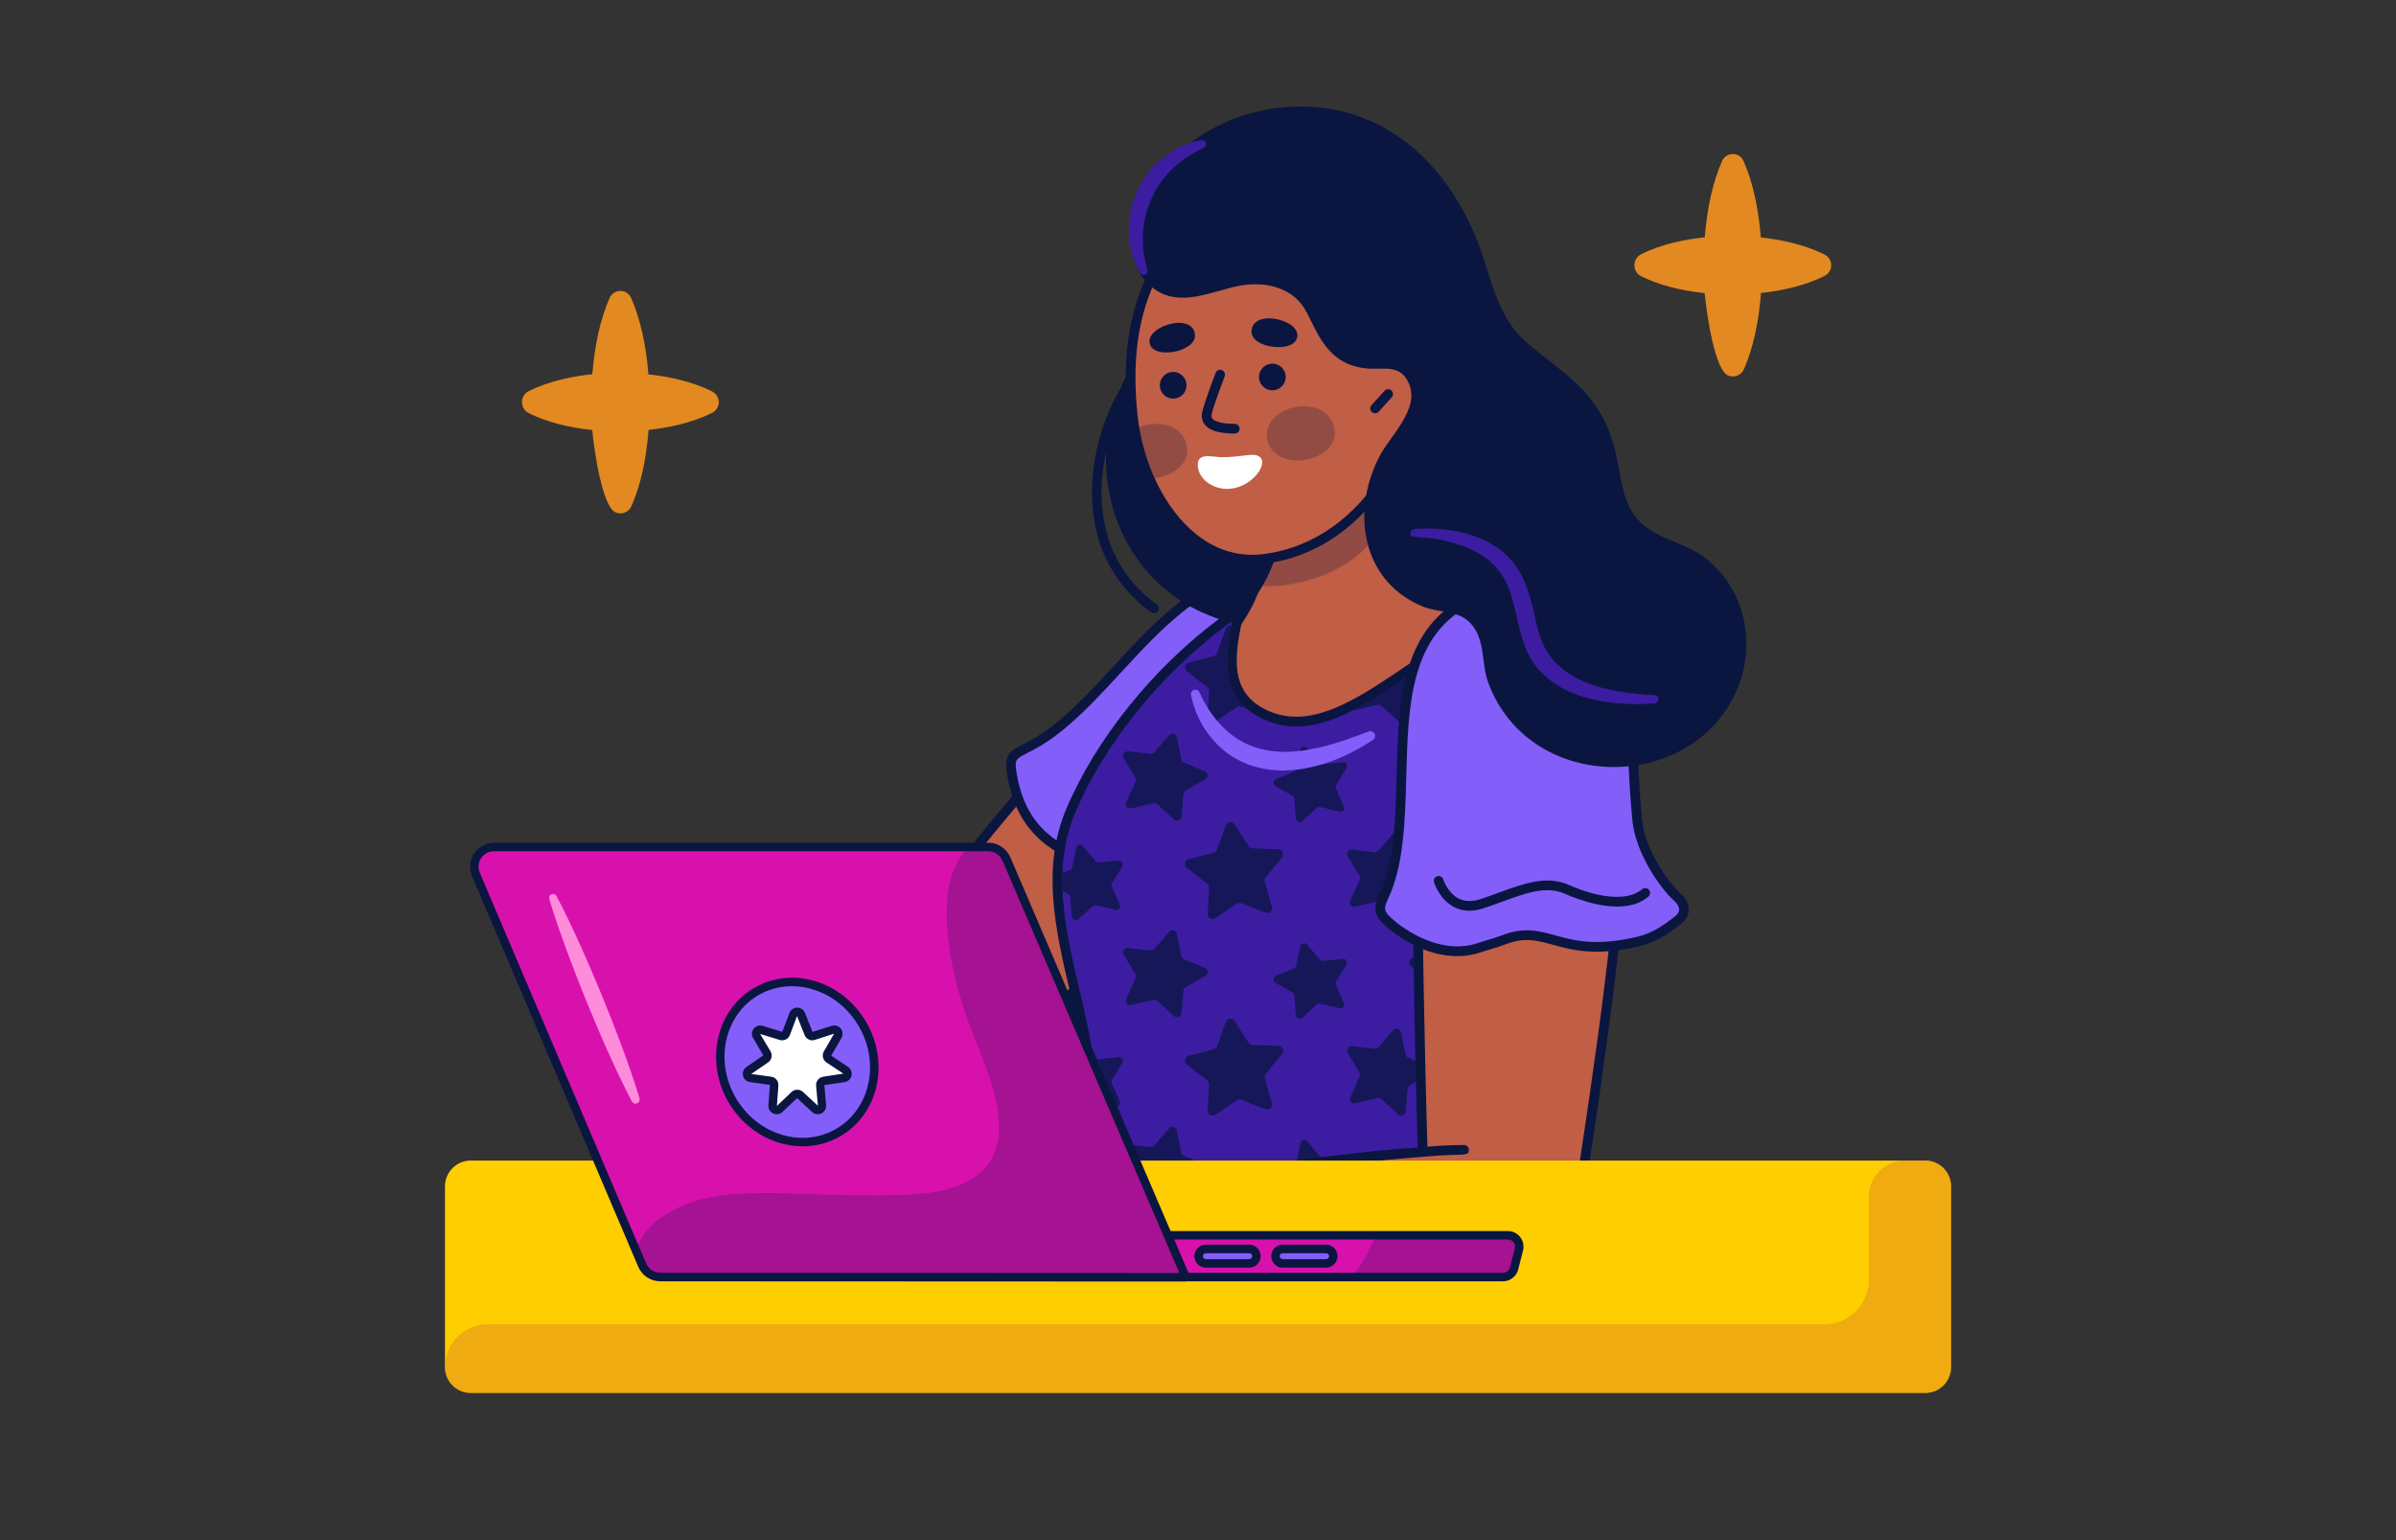 <?xml version="1.0" encoding="UTF-8"?>
<svg xmlns="http://www.w3.org/2000/svg" width="280" height="180" viewBox="0 0 280 180" fill="none">
  <rect x="0" y="0" width="280" height="180" fill="#333333" stroke="none"/>
  <path d="M104.975 111.973C103.842 114.457 103.291 116.458 103.21 118.574C103.118 120.99 103.155 123.349 105.209 124.47C109.388 127.808 116.21 124.067 120.638 120.135C152.552 91.805 158.629 89.621 157.733 80.32C157.499 77.9 156.933 75.573 155.54 73.59C151.115 67.29 144.093 67 139.098 71.068C136.484 73.196 134.141 75.612 131.973 78.206C128.069 82.877 113.906 98.045 107.022 108.588C106.192 109.859 105.337 111.126 104.975 111.973Z" fill="#C05E46"></path>
  <path d="M109.199 126.307C107.411 126.307 105.959 125.777 104.895 124.943C102.452 123.575 102.564 120.674 102.645 118.552C102.728 116.383 103.271 114.347 104.458 111.743C104.801 110.946 105.515 109.856 106.27 108.704L106.549 108.278C111.845 100.168 121.551 89.195 127.35 82.639C129.183 80.567 130.631 78.93 131.54 77.843C133.916 75 136.271 72.641 138.742 70.629C141.434 68.437 144.651 67.469 147.794 67.904C151.016 68.35 153.854 70.204 156.005 73.264C157.285 75.087 158.013 77.311 158.298 80.265C159.015 87.703 155.613 90.626 139.265 104.67C134.428 108.826 128.408 113.997 121.017 120.558C116.278 124.763 112.25 126.306 109.199 126.307ZM146.315 68.935C143.916 68.935 141.522 69.825 139.457 71.507C137.042 73.473 134.737 75.784 132.408 78.57C131.49 79.669 130.036 81.311 128.198 83.39C122.419 89.923 112.748 100.856 107.497 108.897L107.217 109.325C106.488 110.437 105.799 111.488 105.496 112.196C105.495 112.2 105.493 112.204 105.49 112.208C104.367 114.671 103.854 116.582 103.777 118.595C103.685 120.978 103.75 123.027 105.481 123.973C105.51 123.988 105.538 124.007 105.564 124.028C109.388 127.081 115.872 123.612 120.264 119.712C127.661 113.145 133.685 107.97 138.526 103.811C154.505 90.085 157.831 87.228 157.17 80.374C156.905 77.623 156.24 75.571 155.078 73.915C153.113 71.118 150.541 69.427 147.639 69.026C147.198 68.965 146.757 68.935 146.315 68.935Z" fill="#0A1640"></path>
  <path d="M118.21 90.205C117.775 87.222 119.464 88.586 124.157 84.631C129.579 80.062 133.626 73.9 139.555 69.811C149.163 63.186 158.952 70.198 158.736 79.617C158.569 86.897 154.66 90.818 149.948 97.198C147.67 100.283 146.449 101.962 146.03 105.851C145.632 109.546 145.984 109.206 145.936 110.214C145.886 111.228 145.331 111.812 144.309 111.786C142.545 111.742 140.814 111.575 139.181 110.757C132.68 107.499 131.527 103.395 130.249 102.256C127.811 100.087 119.662 100.148 118.21 90.205Z" fill="#845EF9"></path>
  <path d="M144.371 112.352C144.345 112.352 144.319 112.352 144.292 112.351C142.545 112.307 140.685 112.145 138.925 111.262C133.973 108.78 132.01 105.776 130.837 103.981C130.45 103.39 130.145 102.923 129.87 102.678C129.304 102.174 128.308 101.773 127.156 101.31C123.815 99.967 118.766 97.938 117.649 90.286C117.346 88.213 118.021 87.773 119.578 86.975C120.565 86.47 121.915 85.777 123.79 84.197C126.087 82.263 128.182 79.986 130.208 77.784C132.953 74.801 135.792 71.716 139.232 69.344C143.697 66.265 148.642 65.787 152.796 68.03C156.922 70.257 159.414 74.701 159.3 79.629C159.154 86.034 156.171 89.943 152.393 94.892C151.752 95.733 151.086 96.607 150.401 97.533C148.207 100.506 146.998 102.144 146.591 105.91C146.324 108.387 146.403 108.989 146.458 109.427C146.488 109.658 146.516 109.875 146.499 110.24C146.433 111.567 145.64 112.352 144.371 112.352ZM147.296 67.772C144.837 67.772 142.285 68.615 139.874 70.277C136.538 72.577 133.743 75.614 131.041 78.551C128.991 80.779 126.871 83.082 124.52 85.064C122.546 86.726 121.071 87.483 120.095 87.983C118.716 88.69 118.571 88.764 118.769 90.123C119.791 97.13 124.292 98.939 127.578 100.26C128.829 100.762 129.909 101.197 130.623 101.832C131.011 102.177 131.352 102.699 131.785 103.362C132.967 105.171 134.753 107.905 139.432 110.25C140.994 111.032 142.705 111.178 144.321 111.218C145.011 111.241 145.332 110.916 145.368 110.185C145.381 109.921 145.362 109.775 145.336 109.573C145.272 109.078 145.184 108.399 145.465 105.789C145.904 101.717 147.254 99.889 149.491 96.86C150.178 95.929 150.849 95.051 151.493 94.206C155.288 89.233 158.03 85.64 158.168 79.603C158.272 75.103 156.007 71.05 152.258 69.026C150.704 68.187 149.022 67.772 147.296 67.772Z" fill="#0A1640"></path>
  <path d="M165.352 81.411C153.86 90.903 137.695 86.645 139.908 79.015C141.072 75.008 144.645 72.14 146.878 68.473C146.878 68.473 146.878 68.473 146.884 68.473C147.079 68.159 147.255 67.838 147.425 67.504C147.494 67.385 147.551 67.26 147.614 67.134C148.728 64.85 149.376 62.296 149.136 59.925C149.117 59.724 149.092 59.529 149.06 59.334C149.035 59.177 149.004 59.026 148.972 58.869C148.928 58.674 148.897 58.486 148.884 58.303C148.57 55.435 150.916 53.611 153.979 52.944C155.709 52.573 157.664 52.567 159.508 52.944C161.389 53.322 163.257 53.693 165.018 54.441C172.824 57.768 172.075 60.197 177.17 69.493C179.555 73.839 168.302 78.977 165.352 81.411Z" fill="#C05E46"></path>
  <path opacity="0.25" d="M159.108 64.506C156.034 67.311 151.101 68.804 146.887 68.471C150.285 62.888 148.927 58.88 148.887 58.3C152.698 58.539 157.456 58.021 158.278 57.815C163.786 56.433 162.813 61.116 159.108 64.506Z" fill="#0A1640"></path>
  <path d="M150.463 87.428C147.168 87.428 144.215 86.662 142.121 85.285C139.653 83.663 138.647 81.32 139.362 78.857C140.122 76.237 141.874 74.079 143.568 71.992C144.556 70.774 145.577 69.515 146.392 68.178C146.405 68.156 146.421 68.134 146.438 68.114C146.596 67.853 146.754 67.569 146.918 67.247C146.975 67.148 147.01 67.073 147.047 66.999L147.106 66.879C148.259 64.514 148.78 62.062 148.571 59.981C148.552 59.789 148.529 59.606 148.499 59.423C148.479 59.296 148.454 59.174 148.429 59.049L148.415 58.979C148.365 58.756 148.331 58.543 148.317 58.342C148.004 55.491 150.126 53.202 153.856 52.389C155.674 51.999 157.719 51.999 159.62 52.388C161.521 52.77 163.439 53.154 165.237 53.919C171.39 56.542 172.475 58.782 174.849 63.692C175.607 65.257 176.464 67.031 177.665 69.22C179.728 72.981 173.497 76.861 168.947 79.694C167.578 80.546 166.396 81.282 165.71 81.848C160.997 85.739 155.353 87.428 150.463 87.428ZM147.32 68.831C146.473 70.209 145.443 71.477 144.447 72.706C142.75 74.797 141.147 76.772 140.45 79.172C139.875 81.153 140.69 82.989 142.742 84.338C146.824 87.021 156.716 87.806 164.988 80.974C165.733 80.36 166.944 79.606 168.348 78.732C172.279 76.284 178.22 72.586 176.671 69.763C175.458 67.549 174.555 65.683 173.83 64.184C171.447 59.26 170.556 57.416 164.795 54.961C163.103 54.241 161.325 53.886 159.445 53.508C157.644 53.139 155.763 53.139 154.096 53.496C152.913 53.754 149.074 54.859 149.445 58.24C149.457 58.405 149.482 58.563 149.523 58.743L149.54 58.826C149.568 58.966 149.595 59.102 149.618 59.244C149.652 59.45 149.678 59.657 149.698 59.871C149.994 62.799 149.004 65.572 148.121 67.382L148.066 67.495C148.017 67.595 147.969 67.693 147.913 67.789C147.737 68.137 147.552 68.467 147.365 68.771C147.35 68.792 147.336 68.812 147.32 68.831Z" fill="#0A1640"></path>
  <path d="M189.195 85.488C188.868 90.784 187.057 96.319 184.78 101.836C180.522 112.171 174.652 122.474 173.929 131.16C173.621 134.884 174.948 137.953 175.369 141.463C176.753 153.149 148.775 166.296 127.615 155.036C124.59 153.426 119.08 150.206 119.784 146.23C120.313 143.217 122.596 140.82 124.301 138.405C125.653 136.486 126.496 134.505 126.974 132.486C129.78 120.598 119.873 107.137 125.144 94.727C128.547 86.707 135.101 78.523 142.794 72.787C143.241 72.454 145.197 70.875 145.197 70.875C145.197 70.875 144.668 72.076 144.448 73.159C143.587 77.342 143.367 81.442 147.851 83.531C158.293 88.393 169.52 69.536 181.88 71.763C187.711 72.813 189.567 79.525 189.195 85.488Z" fill="#3C1DA1"></path>
  <g opacity="0.75">
    <path d="M174.13 137.911C174.081 137.695 174.034 137.48 173.986 137.262C173.73 136.094 173.493 134.899 173.384 133.646L172.576 133.62C172.384 133.613 172.208 133.513 172.104 133.351L170.482 130.818C170.221 130.41 169.606 130.479 169.441 130.934L168.417 133.763C168.351 133.944 168.201 134.081 168.015 134.129L165.104 134.889C164.637 135.012 164.512 135.618 164.893 135.914L167.268 137.763C167.419 137.88 167.503 138.065 167.492 138.257L167.315 141.261C167.287 141.743 167.825 142.049 168.225 141.778L170.716 140.092C170.875 139.984 171.077 139.962 171.256 140.032L174.058 141.128C174.318 141.229 174.576 141.13 174.725 140.942C174.589 140.029 174.4 139.133 174.205 138.257C174.18 138.14 174.155 138.025 174.13 137.911Z" fill="#0A1640"></path>
    <path d="M187.272 87.926C187.16 88.055 186.993 88.12 186.825 88.101L184.183 87.806C183.759 87.759 183.464 88.219 183.685 88.585L185.057 90.861C185.145 91.006 185.156 91.185 185.086 91.34L183.989 93.761C183.813 94.15 184.159 94.573 184.576 94.475L187.043 93.902C187.847 91.181 188.338 88.745 188.555 86.444L187.272 87.926Z" fill="#0A1640"></path>
    <path d="M183.116 77.593L180.824 77.831C180.677 77.846 180.533 77.788 180.438 77.677L179.809 76.94L178.942 75.923C178.702 75.641 178.242 75.758 178.165 76.12L177.683 78.373C177.652 78.518 177.553 78.637 177.417 78.693L175.288 79.574C174.945 79.715 174.914 80.188 175.235 80.374L177.229 81.528C177.356 81.601 177.439 81.733 177.451 81.88L177.631 84.177C177.66 84.546 178.099 84.722 178.375 84.474L179.808 83.186L180.088 82.934C180.198 82.836 180.349 82.797 180.492 82.832L182.732 83.371C183.092 83.457 183.396 83.093 183.245 82.755L182.31 80.649C182.25 80.514 182.26 80.359 182.337 80.234L183.542 78.269C183.737 77.955 183.484 77.554 183.116 77.593Z" fill="#0A1640"></path>
    <path d="M183.116 100.571L180.824 100.809C180.677 100.824 180.533 100.767 180.438 100.655L179.809 99.918L178.942 98.901C178.702 98.62 178.242 98.736 178.165 99.098L177.683 101.352C177.652 101.496 177.553 101.615 177.417 101.672L175.288 102.553C174.945 102.694 174.914 103.167 175.235 103.353L177.229 104.507C177.356 104.58 177.439 104.712 177.451 104.859L177.631 107.156C177.66 107.525 178.099 107.701 178.375 107.453L179.808 106.165L180.088 105.913C180.198 105.815 180.349 105.776 180.492 105.811L182.267 106.238C182.469 105.786 182.667 105.334 182.866 104.88L182.31 103.628C182.25 103.494 182.261 103.339 182.338 103.213L183.543 101.248C183.737 100.933 183.484 100.532 183.116 100.571Z" fill="#0A1640"></path>
    <path d="M164.894 89.956L167.268 91.804C167.42 91.922 167.503 92.106 167.492 92.299L167.316 95.302C167.287 95.785 167.825 96.091 168.225 95.82L170.716 94.133C170.875 94.025 171.077 94.003 171.256 94.073L174.058 95.169C174.508 95.345 174.966 94.928 174.832 94.464L173.997 91.573C173.944 91.388 173.985 91.189 174.106 91.041L176.015 88.715C176.322 88.341 176.067 87.778 175.583 87.761L172.576 87.661C172.385 87.655 172.208 87.555 172.105 87.393L170.482 84.859C170.221 84.452 169.607 84.521 169.442 84.975L168.417 87.805C168.352 87.986 168.202 88.122 168.016 88.171L165.104 88.931C164.636 89.053 164.512 89.659 164.894 89.956Z" fill="#0A1640"></path>
    <path d="M144.289 96.348C144.028 95.94 143.413 96.009 143.249 96.463L142.706 97.964L142.225 99.292C142.16 99.473 142.01 99.61 141.824 99.658L138.913 100.418C138.445 100.541 138.32 101.146 138.702 101.443L141.076 103.291C141.228 103.409 141.312 103.594 141.301 103.786L141.124 106.79C141.096 107.272 141.633 107.578 142.034 107.307L144.525 105.62C144.684 105.513 144.886 105.49 145.065 105.56L147.867 106.656C148.317 106.832 148.775 106.416 148.641 105.951L147.806 103.061C147.753 102.877 147.794 102.678 147.916 102.529L149.824 100.203C150.131 99.83 149.876 99.266 149.393 99.25L146.385 99.15C146.194 99.143 146.017 99.043 145.914 98.881L145.326 97.965L144.289 96.348Z" fill="#0A1640"></path>
    <path d="M156.92 89.08L154.628 89.318C154.482 89.333 154.337 89.275 154.242 89.164L152.746 87.411C152.506 87.129 152.047 87.245 151.97 87.608L151.488 89.861C151.457 90.006 151.358 90.125 151.222 90.181L149.093 91.062C148.75 91.204 148.719 91.677 149.039 91.862L151.034 93.017C151.161 93.091 151.244 93.222 151.255 93.369L151.435 95.666C151.465 96.036 151.905 96.212 152.18 95.964L153.894 94.424C154.003 94.325 154.154 94.287 154.297 94.322L156.538 94.861C156.898 94.947 157.201 94.583 157.051 94.245L156.116 92.138C156.056 92.004 156.067 91.849 156.143 91.723L157.349 89.759C157.541 89.442 157.289 89.041 156.92 89.08Z" fill="#0A1640"></path>
    <path d="M132.675 90.862C132.762 91.007 132.773 91.186 132.703 91.341L131.606 93.762C131.43 94.151 131.776 94.574 132.193 94.476L134.781 93.874C134.946 93.835 135.121 93.88 135.246 93.995L137.209 95.786C137.525 96.073 138.034 95.875 138.07 95.449L138.297 92.8C138.311 92.631 138.409 92.48 138.556 92.396L140.866 91.082C141.238 90.871 141.206 90.325 140.812 90.159L138.364 89.125C138.207 89.059 138.094 88.92 138.059 88.754L137.523 86.15C137.438 85.732 136.908 85.594 136.629 85.917L134.889 87.926C134.778 88.055 134.611 88.12 134.442 88.101L131.8 87.806C131.376 87.759 131.081 88.219 131.302 88.585L132.675 90.862Z" fill="#0A1640"></path>
    <path d="M141.076 80.314C141.227 80.432 141.311 80.617 141.3 80.809L141.123 83.813C141.095 84.296 141.632 84.602 142.033 84.331L144.524 82.644C144.684 82.536 144.885 82.514 145.064 82.584L145.717 82.839C142.916 80.446 143.13 76.79 143.883 73.108C143.626 73.072 143.352 73.205 143.249 73.487L142.225 76.315C142.16 76.496 142.01 76.633 141.824 76.681L138.913 77.441C138.445 77.564 138.32 78.169 138.702 78.466L141.076 80.314Z" fill="#0A1640"></path>
    <path d="M160.973 82.383C161.138 82.345 161.311 82.39 161.437 82.504L163.4 84.295C163.716 84.583 164.225 84.384 164.261 83.958L164.489 81.309C164.503 81.14 164.6 80.99 164.747 80.905L167.058 79.591C167.429 79.38 167.397 78.834 167.003 78.668L165.837 78.176C165.547 78.372 165.257 78.567 164.969 78.763C162.667 80.323 160.414 81.848 158.191 82.99C158.252 82.999 158.316 83.001 158.383 82.985L160.973 82.383Z" fill="#0A1640"></path>
    <path d="M156.92 135.042L154.628 135.28C154.482 135.295 154.337 135.238 154.242 135.126L152.746 133.374C152.506 133.092 152.047 133.208 151.97 133.57L151.488 135.824C151.457 135.968 151.358 136.087 151.222 136.143L149.093 137.024C148.75 137.166 148.719 137.638 149.039 137.824L151.034 138.978C151.161 139.052 151.244 139.183 151.255 139.33L151.435 141.628C151.465 141.997 151.905 142.173 152.18 141.926L153.894 140.385C154.003 140.287 154.154 140.249 154.297 140.284L156.538 140.823C156.898 140.91 157.201 140.545 157.051 140.207L156.116 138.101C156.056 137.967 156.067 137.811 156.143 137.686L157.349 135.721C157.541 135.405 157.289 135.004 156.92 135.042Z" fill="#0A1640"></path>
    <path d="M135.246 139.951L137.209 141.742C137.525 142.029 138.034 141.831 138.07 141.405L138.297 138.756C138.311 138.587 138.409 138.436 138.556 138.352L140.866 137.038C141.238 136.827 141.206 136.281 140.812 136.115L138.364 135.081C138.207 135.015 138.094 134.876 138.059 134.71L137.523 132.106C137.438 131.688 136.908 131.55 136.629 131.873L134.889 133.882C134.778 134.01 134.611 134.075 134.442 134.057L131.8 133.762C131.376 133.714 131.081 134.174 131.302 134.54L132.675 136.816C132.762 136.961 132.773 137.14 132.703 137.295L131.606 139.716C131.43 140.106 131.776 140.528 132.193 140.432L134.781 139.829C134.946 139.791 135.12 139.837 135.246 139.951Z" fill="#0A1640"></path>
    <path d="M130.732 123.551L128.44 123.789C128.293 123.804 128.149 123.747 128.054 123.635L127.68 123.196C127.951 125.075 128.096 126.947 128.024 128.792C128.052 128.792 128.081 128.784 128.109 128.791L130.349 129.33C130.709 129.417 131.013 129.052 130.862 128.714L129.927 126.608C129.867 126.474 129.877 126.318 129.954 126.193L131.159 124.228C131.353 123.913 131.1 123.513 130.732 123.551Z" fill="#0A1640"></path>
    <path d="M175.579 110.739L172.572 110.639C172.38 110.633 172.204 110.533 172.1 110.371L170.478 107.837C170.217 107.43 169.603 107.499 169.438 107.953L168.413 110.783C168.347 110.964 168.197 111.1 168.012 111.149L165.1 111.909C164.633 112.031 164.508 112.636 164.889 112.934L167.264 114.782C167.416 114.899 167.499 115.084 167.488 115.277L167.311 118.28C167.283 118.763 167.821 119.069 168.221 118.798L170.712 117.111C170.871 117.004 171.073 116.981 171.252 117.051L174.054 118.147C174.504 118.324 174.962 117.907 174.827 117.442L173.993 114.552C173.94 114.367 173.981 114.168 174.102 114.02L176.011 111.694C176.318 111.319 176.063 110.756 175.579 110.739Z" fill="#0A1640"></path>
    <path d="M149.823 123.183C150.129 122.809 149.874 122.245 149.391 122.23L146.384 122.13C146.192 122.123 146.015 122.023 145.912 121.861L144.289 119.328C144.028 118.92 143.413 118.989 143.249 119.443L142.225 122.272C142.16 122.453 142.01 122.59 141.824 122.638L138.913 123.398C138.445 123.521 138.32 124.127 138.702 124.423L141.076 126.272C141.228 126.39 141.312 126.574 141.301 126.767L141.124 129.771C141.096 130.253 141.633 130.559 142.034 130.288L144.525 128.601C144.684 128.494 144.886 128.471 145.065 128.541L147.867 129.637C148.317 129.813 148.775 129.396 148.641 128.932L147.806 126.041C147.753 125.857 147.794 125.658 147.916 125.509L149.823 123.183Z" fill="#0A1640"></path>
    <path d="M158.866 125.328C158.953 125.473 158.964 125.652 158.894 125.807L157.797 128.228C157.621 128.618 157.967 129.04 158.384 128.944L160.973 128.341C161.138 128.303 161.311 128.348 161.437 128.462L163.401 130.253C163.717 130.54 164.225 130.342 164.262 129.916L164.489 127.267C164.503 127.098 164.6 126.947 164.748 126.863L167.058 125.549C167.43 125.337 167.397 124.792 167.004 124.625L164.555 123.591C164.398 123.525 164.285 123.386 164.251 123.22L163.715 120.617C163.629 120.198 163.1 120.06 162.821 120.383L161.08 122.393C160.97 122.521 160.802 122.586 160.634 122.568L157.992 122.273C157.567 122.225 157.272 122.685 157.493 123.051L158.866 125.328Z" fill="#0A1640"></path>
    <path d="M156.92 112.06L154.628 112.298C154.482 112.313 154.337 112.256 154.242 112.144L152.746 110.391C152.506 110.109 152.047 110.225 151.97 110.588L151.488 112.841C151.457 112.986 151.358 113.105 151.222 113.161L149.093 114.042C148.75 114.184 148.719 114.657 149.039 114.843L151.034 115.997C151.161 116.071 151.244 116.202 151.255 116.349L151.435 118.646C151.465 119.016 151.905 119.191 152.18 118.944L153.894 117.404C154.003 117.305 154.154 117.267 154.297 117.302L156.538 117.841C156.898 117.928 157.201 117.564 157.051 117.225L156.116 115.119C156.056 114.985 156.067 114.829 156.143 114.704L157.349 112.74C157.541 112.422 157.289 112.021 156.92 112.06Z" fill="#0A1640"></path>
    <path d="M132.675 113.841C132.762 113.986 132.773 114.166 132.703 114.321L131.606 116.742C131.43 117.131 131.776 117.554 132.193 117.457L134.781 116.854C134.946 116.816 135.121 116.861 135.246 116.975L137.209 118.766C137.525 119.055 138.034 118.855 138.07 118.429L138.297 115.781C138.311 115.612 138.409 115.461 138.556 115.377L140.866 114.062C141.238 113.851 141.206 113.305 140.812 113.14L138.364 112.105C138.207 112.039 138.094 111.9 138.059 111.734L137.523 109.131C137.438 108.712 136.908 108.574 136.629 108.897L134.889 110.907C134.778 111.035 134.611 111.1 134.442 111.082L131.8 110.787C131.376 110.739 131.081 111.199 131.302 111.565L132.675 113.841Z" fill="#0A1640"></path>
    <path d="M130.732 100.571L128.44 100.809C128.294 100.824 128.149 100.767 128.054 100.655L127.426 99.918L126.558 98.901C126.318 98.62 125.858 98.736 125.782 99.098L125.3 101.352C125.269 101.496 125.17 101.615 125.034 101.672L124.17 102.029C124.145 102.724 124.146 103.42 124.176 104.119L124.847 104.506C124.974 104.58 125.057 104.711 125.068 104.858L125.248 107.155C125.277 107.524 125.717 107.7 125.993 107.453L127.426 106.164L127.706 105.912C127.815 105.814 127.966 105.776 128.109 105.811L130.35 106.35C130.71 106.437 131.013 106.072 130.862 105.734L129.927 103.628C129.867 103.494 129.878 103.339 129.955 103.213L131.16 101.248C131.353 100.933 131.101 100.532 130.732 100.571Z" fill="#0A1640"></path>
    <path d="M158.866 102.35C158.953 102.495 158.964 102.674 158.894 102.829L157.797 105.25C157.621 105.64 157.967 106.062 158.384 105.965L160.973 105.363C161.138 105.325 161.311 105.37 161.437 105.484L163.401 107.275C163.717 107.562 164.225 107.364 164.262 106.938L164.489 104.289C164.503 104.12 164.6 103.969 164.748 103.885L167.058 102.571C167.43 102.359 167.397 101.814 167.004 101.647L164.555 100.613C164.398 100.547 164.285 100.408 164.251 100.242L163.782 97.964L163.715 97.638C163.629 97.22 163.1 97.082 162.821 97.405L162.336 97.964L161.08 99.415C160.97 99.543 160.802 99.608 160.634 99.59L157.992 99.295C157.567 99.247 157.272 99.707 157.493 100.073L158.866 102.35Z" fill="#0A1640"></path>
    <path d="M151.972 156.546L151.594 158.316C152.427 158.197 153.251 158.054 154.064 157.889L152.749 156.348C152.509 156.067 152.05 156.184 151.972 156.546Z" fill="#0A1640"></path>
    <path d="M138.061 157.69L137.526 155.086C137.44 154.668 136.91 154.53 136.631 154.853L134.891 156.862C134.78 156.991 134.613 157.056 134.444 157.037L133.625 156.946C135.274 157.473 136.948 157.882 138.631 158.173L138.366 158.061C138.21 157.995 138.096 157.857 138.061 157.69Z" fill="#0A1640"></path>
    <path d="M130.733 146.53L128.441 146.768C128.294 146.783 128.15 146.726 128.055 146.614L127.427 145.878L126.559 144.861C126.318 144.58 125.859 144.695 125.782 145.058L125.3 147.312C125.27 147.455 125.17 147.575 125.035 147.631L122.905 148.512C122.563 148.653 122.532 149.126 122.852 149.312L124.846 150.466C124.974 150.54 125.056 150.671 125.068 150.818L125.24 153.019C125.478 153.171 125.711 153.314 125.937 153.45C125.955 153.437 125.975 153.428 125.992 153.413L127.426 152.125L127.706 151.873C127.815 151.775 127.966 151.736 128.109 151.771L130.349 152.31C130.709 152.396 131.013 152.032 130.862 151.694L129.927 149.588C129.867 149.454 129.878 149.299 129.954 149.173L131.16 147.208C131.354 146.892 131.101 146.492 130.733 146.53Z" fill="#0A1640"></path>
    <path d="M149.391 145.208L146.384 145.108C146.192 145.101 146.015 145.001 145.912 144.839L145.324 143.922L144.289 142.306C144.028 141.898 143.413 141.967 143.249 142.421L142.706 143.922L142.225 145.251C142.16 145.432 142.01 145.569 141.824 145.617L138.913 146.377C138.445 146.499 138.32 147.105 138.702 147.402L141.076 149.251C141.228 149.369 141.312 149.553 141.301 149.746L141.124 152.749C141.096 153.232 141.633 153.538 142.034 153.267L144.525 151.58C144.684 151.473 144.886 151.45 145.065 151.52L147.867 152.616C148.317 152.792 148.775 152.375 148.641 151.911L147.806 149.021C147.753 148.836 147.794 148.637 147.916 148.489L149.824 146.163C150.129 145.788 149.874 145.224 149.391 145.208Z" fill="#0A1640"></path>
    <path d="M167.004 147.607L164.555 146.573C164.398 146.507 164.285 146.368 164.251 146.202L163.782 143.924L163.715 143.598C163.629 143.18 163.1 143.042 162.821 143.365L162.336 143.924L161.08 145.375C160.97 145.503 160.802 145.568 160.634 145.55L157.992 145.255C157.567 145.207 157.272 145.667 157.493 146.033L158.866 148.309C158.953 148.454 158.964 148.633 158.894 148.788L157.797 151.21C157.621 151.599 157.967 152.021 158.384 151.925L160.973 151.322C161.138 151.284 161.311 151.329 161.437 151.443L163.401 153.234C163.717 153.522 164.225 153.323 164.262 152.897L164.489 150.249C164.503 150.079 164.6 149.929 164.748 149.844L167.058 148.53C167.43 148.319 167.397 147.773 167.004 147.607Z" fill="#0A1640"></path>
  </g>
  <path d="M140.19 80.96C140.972 82.716 142.135 84.37 143.549 85.57C144.97 86.783 146.693 87.535 148.537 87.758C149.456 87.892 150.403 87.907 151.357 87.813C152.313 87.762 153.266 87.552 154.227 87.358C156.141 86.901 158.031 86.22 159.938 85.494L159.944 85.491C160.231 85.382 160.551 85.525 160.661 85.812C160.755 86.059 160.661 86.331 160.45 86.471C158.706 87.637 156.802 88.594 154.754 89.255C152.708 89.896 150.483 90.246 148.239 89.938C147.125 89.775 146.014 89.466 144.986 88.965C143.964 88.457 143.02 87.792 142.234 86.986C140.649 85.374 139.601 83.391 139.185 81.216C139.131 80.935 139.316 80.663 139.598 80.61C139.839 80.564 140.074 80.693 140.17 80.908L140.19 80.96Z" fill="#845EF9"></path>
  <path d="M145.487 159.878C139.37 159.878 133.075 158.583 127.347 155.535C123.507 153.491 118.488 150.293 119.225 146.13C119.666 143.618 121.215 141.572 122.714 139.593C123.099 139.085 123.48 138.582 123.836 138.078C125.082 136.31 125.928 134.438 126.42 132.355C127.66 127.105 126.369 121.59 125.003 115.751C123.361 108.73 121.662 101.469 124.62 94.505C128.069 86.376 134.736 78.088 142.452 72.333C142.886 72.01 144.818 70.45 144.838 70.434C145.042 70.271 145.33 70.267 145.537 70.425C145.744 70.584 145.816 70.864 145.711 71.103C145.706 71.115 145.204 72.264 144.999 73.271C144.062 77.823 144.228 81.222 148.087 83.018C153.171 85.385 158.59 81.713 164.329 77.825C169.945 74.019 175.75 70.083 181.976 71.205C188.305 72.345 190.123 79.631 189.756 85.522C189.469 90.18 188.094 95.279 185.299 102.051C184.149 104.842 182.871 107.654 181.635 110.375C178.228 117.872 175.01 124.955 174.489 131.206C174.299 133.502 174.751 135.525 175.229 137.666C175.496 138.864 175.772 140.102 175.928 141.395C176.398 145.366 173.697 149.675 168.515 153.218C162.682 157.208 154.268 159.878 145.487 159.878ZM144.008 72.552C143.631 72.852 143.29 73.121 143.131 73.241C135.567 78.88 129.038 86.995 125.664 94.948C122.851 101.572 124.507 108.649 126.108 115.493C127.443 121.202 128.825 127.106 127.525 132.615C126.998 134.842 126.094 136.843 124.763 138.73C124.399 139.245 124.012 139.758 123.619 140.276C122.201 142.148 120.735 144.083 120.342 146.327C119.663 150.161 125.849 153.454 127.88 154.536C141.433 161.747 158.26 158.86 167.879 152.283C172.701 148.986 175.225 145.065 174.807 141.528C174.658 140.293 174.388 139.082 174.127 137.912C173.652 135.782 173.16 133.58 173.364 131.112C173.9 124.665 177.158 117.496 180.607 109.906C181.839 107.194 183.112 104.391 184.255 101.619C187 94.967 188.349 89.98 188.629 85.452C188.966 80.024 187.375 73.328 181.779 72.32C176.004 71.279 170.395 75.083 164.966 78.762C158.956 82.835 153.281 86.684 147.611 84.044C142.812 81.809 142.988 77.436 143.892 73.044C143.924 72.88 143.964 72.716 144.008 72.552Z" fill="#0A1640"></path>
  <path d="M183.387 78.921C174.812 70.81 168.441 74.725 166.56 84.348C165.868 87.885 165.598 91.457 165.595 95.049C165.584 106.242 165.95 124.9 166.259 134.623C165.098 134.72 164.032 134.823 163.147 134.885C153.838 135.54 132.147 138.94 124.318 140.969C122.717 138.831 119.976 136.889 116.008 135.464C114.748 135.012 107.008 132.485 106.755 135.27C106.582 137.179 112.52 138.67 111.724 140.48C111.238 141.587 109.098 141.509 107.755 141.482C100.679 141.343 94.828 138.543 94.695 141.501C94.64 142.714 96.328 143.51 98.282 144.053C97.094 143.898 95.921 143.73 94.775 143.533C93.411 143.299 92.409 143.881 92.175 144.687C91.767 146.09 93.618 147.038 96.141 147.725C95.234 147.571 94.144 147.492 93.279 147.864C92.18 148.337 92.273 149.428 93.176 150.089C95.094 151.492 100.234 152.369 102.739 152.759L102.738 152.76L102.742 152.76C102.808 152.77 102.88 152.782 102.942 152.791C101.722 152.692 100.404 152.607 99.206 152.922C98.325 153.154 97.42 153.937 97.938 154.942C98.792 156.603 107.722 156.652 109.562 156.574C114.341 156.37 119.552 155.314 123.13 151.904C123.265 151.775 123.392 151.644 123.518 151.513C126.574 152.114 130.464 152.345 138.995 152.633C155.26 153.18 171.344 155.219 179.343 149.432C179.409 149.387 179.471 149.339 179.535 149.291C179.706 149.162 179.873 149.029 180.037 148.893C180.127 148.817 180.219 148.743 180.306 148.663C180.376 148.602 180.45 148.545 180.518 148.482L180.505 148.462C183.399 145.624 184.424 140.826 185.101 136.359C192.025 90.684 190.441 85.595 183.387 78.921Z" fill="#C05E46"></path>
  <path d="M183.773 78.517C178.709 73.723 174.965 73.569 172.713 74.295C169.44 75.344 167.052 78.878 165.999 84.24C165.354 87.584 165.032 91.118 165.03 95.052C165.022 103.374 165.247 119.692 165.67 134.112C154.53 134.791 132.457 138.343 124.537 140.33C122.755 138.119 119.882 136.26 116.202 134.934C115.492 134.678 109.195 132.479 107.006 133.882C106.521 134.191 106.242 134.649 106.19 135.221C106.077 136.495 107.578 137.416 109.042 138.316C110.045 138.929 111.413 139.769 111.207 140.252C110.878 140.983 108.938 140.939 107.886 140.924L107.766 140.919C105.147 140.868 102.648 140.433 100.629 140.088C97.83 139.605 95.8 139.256 94.773 140.087C94.373 140.406 94.153 140.876 94.129 141.473C94.103 142.061 94.352 142.553 94.745 142.959C93.066 142.716 91.915 143.554 91.626 144.531C91.486 145.022 91.54 145.523 91.789 145.97C92.061 146.453 92.543 146.875 93.263 147.263C93.194 147.292 93.121 147.313 93.052 147.341C92.404 147.628 91.99 148.133 91.914 148.733C91.845 149.393 92.189 150.071 92.836 150.543C93.856 151.284 95.732 151.959 98.536 152.566C98.061 152.79 97.601 153.161 97.366 153.682C97.145 154.171 97.171 154.692 97.434 155.196C98.616 157.504 109.474 157.145 109.587 157.135C115.83 156.875 120.389 155.293 123.519 152.309C123.587 152.254 123.651 152.191 123.712 152.121C126.85 152.706 131.038 152.928 138.971 153.196C141.707 153.289 144.47 153.425 147.132 153.558C155.47 153.971 175.16 155.513 180.899 148.895C180.906 148.892 180.911 148.881 180.911 148.881C183.779 146.05 184.918 141.329 185.664 136.446C192.417 91.869 191.336 85.668 183.773 78.517ZM184.537 136.273C183.264 144.669 181.604 148.95 174.304 151.248C167.413 153.427 157.512 152.938 147.186 152.426C144.516 152.296 141.753 152.16 139.01 152.07C130.876 151.796 126.729 151.565 123.626 150.956C123.439 150.917 123.24 150.981 123.107 151.118C122.989 151.247 122.868 151.37 122.74 151.495C119.855 154.242 115.413 155.758 109.536 156.01C105.953 156.159 98.967 155.716 98.439 154.681C98.304 154.421 98.35 154.249 98.398 154.148C98.531 153.858 98.905 153.586 99.343 153.467C100.428 153.189 101.645 153.253 102.897 153.357C102.908 153.361 102.923 153.355 102.931 153.352C105.979 153.677 108.071 153.063 108.159 153.035C108.185 153.033 108.2 153.027 108.223 153.017C108.485 152.909 108.625 152.616 108.545 152.334C108.457 152.036 108.141 151.861 107.843 151.948C107.82 151.957 105.775 152.552 102.811 152.193L102.804 152.196C97.914 151.434 94.788 150.573 93.506 149.634C93.193 149.403 93.016 149.106 93.041 148.861C93.066 148.616 93.304 148.473 93.501 148.382C94.066 148.157 94.855 148.101 95.897 148.264C95.933 148.286 95.973 148.296 96.017 148.314C96.314 148.398 103.389 150.474 108.527 149.418C108.569 149.41 108.603 149.405 108.634 149.392C108.88 149.29 109.03 149.02 108.971 148.747C108.91 148.448 108.61 148.247 108.303 148.311C103.772 149.241 97.366 147.52 96.443 147.253C96.393 147.22 96.347 147.194 96.288 147.182C93.828 146.514 93.022 145.856 92.777 145.416C92.674 145.233 92.654 145.052 92.713 144.847C92.869 144.332 93.587 143.908 94.672 144.09C95.691 144.263 96.808 144.432 98.171 144.607C98.181 144.611 98.192 144.616 98.211 144.617C99.104 144.878 105.745 146.71 110.633 145.704C110.675 145.696 110.705 145.683 110.736 145.67C110.983 145.568 111.133 145.298 111.077 145.033C111.012 144.726 110.716 144.533 110.406 144.589C105.544 145.593 98.512 143.536 98.439 143.512C98.439 143.512 98.431 143.515 98.428 143.508C96.358 142.931 95.227 142.227 95.261 141.527C95.279 141.177 95.393 141.039 95.481 140.967C96.126 140.456 98.119 140.803 100.441 141.203C102.49 141.554 105.045 141.993 107.738 142.05L107.865 142.051C109.358 142.082 111.615 142.13 112.243 140.706C112.85 139.318 111.217 138.317 109.634 137.349C108.631 136.736 107.263 135.895 107.315 135.323C107.334 135.108 107.427 134.961 107.611 134.84C108.926 134.007 113.335 135.112 115.813 135.997C119.46 137.31 122.241 139.144 123.862 141.314C123.999 141.492 124.232 141.576 124.46 141.517C130.924 139.843 150.568 136.446 165.044 135.301C165.796 135.239 166.124 135.2 166.849 135.149C171.089 134.779 171.642 135.233 171.653 134.376C171.652 134.07 171.394 133.816 171.087 133.817C169.611 133.824 168.147 133.907 166.813 134.018C166.504 124.258 166.153 106.234 166.158 95.054C166.163 91.191 166.476 87.723 167.116 84.454C168.083 79.515 170.183 76.29 173.059 75.37C175.872 74.474 179.307 75.839 183.001 79.333C190.214 86.16 191.222 92.229 184.537 136.273Z" fill="#0A1640"></path>
  <path d="M175.692 109.85C174.756 110.214 173.77 110.444 172.819 110.769C169.255 111.985 165.133 110.319 162.27 107.773C161.165 106.79 161.031 106.19 161.671 104.853C166.526 94.723 159.417 75.596 172.154 69.969C181.952 65.64 189.809 75.162 190.538 84.129C190.89 88.458 190.909 91.633 191.326 95.858C191.696 99.603 194.534 103.527 196.07 104.908C196.898 105.652 197.111 106.719 196.133 107.499C194.755 108.6 193.322 109.587 191.547 110.011C182.2 112.243 180.958 107.799 175.692 109.85Z" fill="#845EF9"></path>
  <path d="M193.012 110.131C192.59 110.306 192.147 110.453 191.682 110.565C186.498 111.803 183.696 111.031 181.445 110.41C179.605 109.903 178.152 109.503 175.901 110.38C175.33 110.602 174.743 110.776 174.175 110.944C173.783 111.06 173.392 111.175 173.005 111.307C168.949 112.691 164.609 110.608 161.899 108.198C160.596 107.041 160.418 106.169 161.165 104.612C162.941 100.906 163.068 95.984 163.204 90.772C163.428 82.087 163.661 73.106 171.93 69.453C175.709 67.795 179.505 67.971 182.906 69.995C187.34 72.634 190.636 78.297 191.108 84.086C191.264 86.01 191.356 87.714 191.444 89.362C191.557 91.471 191.663 93.463 191.895 95.806C192.267 99.571 195.182 103.346 196.454 104.49C197.053 105.028 197.373 105.69 197.354 106.352C197.341 106.775 197.182 107.394 196.492 107.944C195.457 108.77 194.33 109.585 193.012 110.131ZM175.49 109.324C178.09 108.312 179.784 108.778 181.745 109.319C183.982 109.935 186.518 110.633 191.419 109.463C193.121 109.056 194.521 108.068 195.784 107.059C196.066 106.834 196.212 106.585 196.22 106.319C196.23 105.999 196.039 105.64 195.696 105.332C193.925 103.741 191.135 99.648 190.767 95.916C190.533 93.548 190.426 91.544 190.312 89.421C190.225 87.78 190.134 86.085 189.979 84.177C189.536 78.736 186.461 73.427 182.326 70.967C179.253 69.138 175.804 68.983 172.387 70.488C164.774 73.851 164.551 82.468 164.336 90.8C164.203 95.902 164.067 101.176 162.186 105.1C161.661 106.196 161.731 106.532 162.651 107.351C165.01 109.448 169.041 111.463 172.64 110.234C173.041 110.097 173.447 109.977 173.854 109.857C174.424 109.689 174.964 109.53 175.49 109.324Z" fill="#0A1640"></path>
  <path d="M191.438 105.515C188.5 106.733 184.287 105.082 182.927 104.478C180.715 103.496 178.432 104.331 175.541 105.389C174.841 105.644 174.118 105.909 173.367 106.157C172.088 106.578 170.928 106.528 169.921 106.007C168.21 105.121 167.605 103.196 167.58 103.114C167.488 102.815 167.644 102.496 167.955 102.407C168.254 102.316 168.57 102.483 168.662 102.781C168.669 102.804 169.166 104.346 170.449 105.005C171.174 105.377 172.037 105.403 173.013 105.082C173.753 104.838 174.465 104.578 175.154 104.326C178.161 103.226 180.759 102.276 183.389 103.443C186.284 104.728 190.041 105.526 191.892 103.931C192.129 103.726 192.487 103.752 192.691 103.99C192.895 104.226 192.868 104.584 192.632 104.788C192.267 105.099 191.866 105.338 191.438 105.515Z" fill="#0A1640"></path>
  <path d="M162.561 17.365C158.272 15.443 153.057 16.114 149.075 18.478C144.58 21.151 143.129 26.86 141.179 31.476C139.946 34.401 137.395 36.841 135.193 39.065C133.284 40.994 131.858 43.197 130.874 45.53C127.12 51.827 124.73 64.497 134.53 71.572C134.607 71.627 134.693 71.661 134.78 71.674C134.982 71.702 135.192 71.621 135.32 71.444C135.503 71.191 135.445 70.837 135.192 70.653C128.755 66.006 127.947 58.755 129.26 52.785C128.9 61.89 134.47 70.943 145.013 73.015C145.098 72.907 145.172 72.79 145.252 72.674C146.674 70.569 147.674 68.132 147.77 65.75C147.779 65.549 147.782 65.352 147.778 65.155C147.775 64.995 147.765 64.841 147.755 64.682C147.739 64.483 147.735 64.292 147.747 64.109C147.839 61.226 150.417 59.748 153.544 59.518C151.761 46.452 148.996 29.88 157.052 29.648C160.388 29.555 163.922 31.879 166.631 25.802C167.767 23.261 166.684 19.207 162.561 17.365Z" fill="#0A1640"></path>
  <path d="M147.718 65.322C141.561 66.095 136.844 61.642 134.318 55.886C133.522 54.075 132.939 52.136 132.59 50.191C132.49 49.602 132.408 49.016 132.352 48.43C131.709 41.995 132.322 36.123 135.588 30.454C138.607 25.214 143.845 21.121 150.12 21.238C174.484 21.711 169.816 62.555 147.718 65.322Z" fill="#C05E46"></path>
  <path d="M145.972 53.177C144.881 53.296 143.817 53.456 142.714 53.432C141.643 53.409 139.835 52.831 139.977 54.477C140.107 55.967 141.53 56.942 142.919 57.11C146.546 57.549 149.373 52.804 145.972 53.177Z" fill="white"></path>
  <g opacity="0.25">
    <path d="M148.045 51.111C147.808 47.088 155.168 45.927 155.95 50.099C156.512 53.099 151.913 54.709 149.577 53.328C148.557 52.724 148.093 51.925 148.045 51.111Z" fill="#0A1640"></path>
    <path d="M138.703 52.161C139.13 54.431 136.585 55.916 134.318 55.886C133.523 54.075 132.939 52.136 132.59 50.191C134.757 48.975 138.186 49.387 138.703 52.161Z" fill="#0A1640"></path>
  </g>
  <path d="M150.125 20.673C144.207 20.558 138.586 24.108 135.094 30.17C132.064 35.429 131.044 41.078 131.789 48.484C132.398 54.535 135.2 60.227 139.101 63.336C141.678 65.391 144.683 66.27 147.789 65.881C148.948 65.736 150.057 65.489 151.121 65.15C161.684 61.782 167.539 49.373 166.97 38.553C166.521 30.058 161.862 20.9 150.125 20.673ZM165.838 38.613C166.44 50.015 159.657 63.251 147.649 64.757C144.811 65.112 142.173 64.337 139.807 62.45C136.136 59.524 133.496 54.129 132.916 48.37C132.196 41.215 133.171 35.776 136.075 30.735C138.475 26.57 141.921 23.666 145.749 22.446C147.159 21.996 148.622 21.775 150.103 21.804C161.063 22.017 165.418 30.626 165.838 38.613Z" fill="#0A1640"></path>
  <path d="M139.644 39.137C139.404 36.291 133.293 38.316 134.481 40.45C135.315 41.95 139.802 41.019 139.644 39.137Z" fill="#0A1640"></path>
  <path d="M146.257 38.758C146.241 40.647 150.786 41.236 151.505 39.677C152.529 37.46 146.282 35.902 146.257 38.758Z" fill="#0A1640"></path>
  <path d="M142.056 43.586C142.004 43.722 140.778 46.948 140.506 48.088C140.329 48.831 140.565 49.335 140.795 49.626C141.349 50.331 142.462 50.663 144.296 50.671C144.358 50.672 144.416 50.662 144.47 50.644C144.698 50.572 144.864 50.359 144.864 50.107C144.865 49.794 144.613 49.539 144.301 49.538C142.436 49.531 141.861 49.152 141.683 48.926C141.613 48.836 141.528 48.679 141.607 48.35C141.861 47.282 143.1 44.022 143.113 43.989C143.224 43.696 143.077 43.37 142.785 43.259C142.492 43.146 142.167 43.294 142.056 43.586Z" fill="#0A1640"></path>
  <path d="M161.802 45.672L160.272 47.357C160.062 47.588 160.078 47.946 160.31 48.156C160.465 48.298 160.677 48.336 160.863 48.276C160.956 48.247 161.04 48.194 161.11 48.117L162.64 46.433C162.85 46.202 162.833 45.844 162.602 45.633C162.37 45.423 162.012 45.439 161.802 45.672Z" fill="#0A1640"></path>
  <path d="M136.883 43.483C136.029 43.603 135.433 44.392 135.553 45.246C135.672 46.1 136.461 46.695 137.315 46.576C138.169 46.457 138.765 45.668 138.645 44.814C138.525 43.96 137.737 43.364 136.883 43.483Z" fill="#0A1640"></path>
  <path d="M148.473 42.512C147.618 42.631 147.023 43.42 147.142 44.273C147.261 45.128 148.05 45.723 148.905 45.604C149.759 45.484 150.354 44.695 150.235 43.841C150.116 42.988 149.327 42.392 148.473 42.512Z" fill="#0A1640"></path>
  <path d="M172.397 27.538C174.146 31.616 174.653 36.592 178.112 39.751C180.439 41.877 183.139 43.518 185.25 45.888C191.122 52.477 187.485 58.773 193.104 62.099C195.263 63.376 197.648 63.817 199.618 65.477C203.856 69.05 205.145 74.966 203.195 80.077C198.378 92.705 178.878 93.051 173.925 79.807C173.058 77.486 173.651 74.639 171.738 72.725C170.323 71.31 168.123 71.626 166.347 70.915C159.314 68.1 157.748 60.081 161.185 53.374C162.435 50.933 166.082 47.707 164.579 44.668C163.589 42.665 161.949 43.161 160.144 43.088C154.861 42.876 153.835 38.308 152.441 36.057C150.824 33.447 147.563 32.854 144.747 33.415C141.582 34.046 137.985 35.929 134.974 33.832C130.271 30.555 133.226 23.672 135.826 20.027C142.401 10.807 163.255 6.701 172.276 27.255C172.317 27.351 172.357 27.444 172.397 27.538Z" fill="#0A1640"></path>
  <path d="M165.303 61.834C167.02 61.687 168.745 61.796 170.417 62.137C179.22 64.073 178.628 70.716 180.072 74.693C181.955 79.668 187.628 80.969 193.387 81.254C194.016 81.286 193.941 82.169 193.306 82.214C187.951 82.602 182.308 81.602 179.349 77.683C175.882 72.818 178.753 66.016 169.917 63.479C166.38 62.364 164.691 63.184 164.83 62.26C164.863 62.033 165.068 61.853 165.303 61.834Z" fill="#3C1DA1"></path>
  <path d="M133.262 31.91C132.427 30.521 131.965 28.88 131.91 27.218C131.843 25.553 132.197 23.871 132.886 22.343C133.592 20.824 134.636 19.458 135.942 18.419C137.239 17.374 138.786 16.651 140.386 16.378C140.646 16.333 140.892 16.508 140.936 16.767C140.973 16.985 140.857 17.194 140.664 17.282L140.658 17.285C139.301 17.904 138.081 18.702 137.052 19.691C136.029 20.682 135.186 21.846 134.599 23.132C133.998 24.413 133.657 25.81 133.566 27.233C133.48 28.661 133.664 30.11 134.075 31.549L134.077 31.556C134.145 31.794 134.007 32.041 133.769 32.109C133.57 32.167 133.364 32.079 133.262 31.91Z" fill="#3C1DA1"></path>
  <path d="M228 138.65V159.784C228 161.448 226.652 162.796 224.988 162.796H55.013C53.348 162.796 52 161.448 52 159.784V138.65C52 136.986 53.348 135.638 55.013 135.638H224.987C226.652 135.638 228 136.986 228 138.65Z" fill="#FFCE00"></path>
  <path opacity="0.5" d="M228 138.65V159.784C228 161.447 226.651 162.796 224.988 162.796H55.013C53.349 162.796 52 161.447 52 159.784C52 157.013 54.247 154.766 57.018 154.766H213.195C216.073 154.766 218.406 152.433 218.406 149.555V139.835C218.406 137.518 220.285 135.638 222.604 135.638H224.987C226.651 135.638 228 136.986 228 138.65Z" fill="#E38921"></path>
  <path d="M176.204 144.376H136.471L117.607 100.392C117.247 99.544 116.412 98.992 115.488 98.992H57.732C56.08 98.992 54.965 100.678 55.613 102.198L74.287 146.074L75.046 147.855C75.404 148.702 76.24 149.254 77.164 149.254L135.172 149.279H138.574L138.564 149.254H175.639C176.253 149.254 176.784 148.84 176.938 148.247L177.5 146.045C177.718 145.198 177.08 144.376 176.204 144.376Z" fill="#D811AD"></path>
  <path d="M65.034 104.722C66.033 106.615 66.94 108.544 67.816 110.486C68.698 112.425 69.526 114.387 70.343 116.353C71.144 118.325 71.933 120.303 72.668 122.302C73.409 124.3 74.117 126.31 74.734 128.358C74.812 128.615 74.666 128.887 74.409 128.964C74.182 129.033 73.945 128.927 73.838 128.724C72.843 126.831 71.939 124.901 71.068 122.957C70.191 121.016 69.368 119.052 68.556 117.084C67.761 115.109 66.977 113.129 66.246 111.129C65.51 109.129 64.805 107.118 64.191 105.069C64.119 104.827 64.256 104.572 64.498 104.499C64.711 104.434 64.935 104.533 65.034 104.722Z" fill="#FF8CDB"></path>
  <path d="M145.981 145.973H140.914C140.448 145.973 140.07 146.351 140.07 146.817C140.07 147.284 140.449 147.661 140.914 147.661H145.981C146.448 147.661 146.826 147.284 146.826 146.817C146.826 146.351 146.447 145.973 145.981 145.973Z" fill="#845EF9"></path>
  <path d="M154.966 145.973H149.899C149.432 145.973 149.055 146.351 149.055 146.817C149.055 147.284 149.433 147.661 149.899 147.661H154.966C155.432 147.661 155.81 147.284 155.81 146.817C155.81 146.351 155.431 145.973 154.966 145.973Z" fill="#845EF9"></path>
  <path d="M88.402 115.87C84.186 118.304 82.903 123.973 85.535 128.531C88.167 133.09 93.718 134.813 97.933 132.379C102.149 129.945 103.432 124.277 100.8 119.718C98.168 115.16 92.616 113.437 88.402 115.87Z" fill="#845EF9"></path>
  <path d="M93.609 118.568L94.486 120.79C94.577 121.021 94.83 121.143 95.067 121.07L97.351 120.37C97.763 120.244 98.117 120.687 97.902 121.061L96.712 123.132C96.588 123.347 96.651 123.621 96.855 123.761L98.826 125.111C99.182 125.354 99.056 125.907 98.63 125.972L96.268 126.333C96.023 126.37 95.848 126.589 95.867 126.837L96.04 129.22C96.071 129.65 95.56 129.895 95.244 129.603L93.49 127.982C93.308 127.813 93.027 127.813 92.845 127.982L91.09 129.603C90.774 129.895 90.263 129.65 90.294 129.22L90.468 126.837C90.485 126.589 90.311 126.37 90.066 126.333L87.704 125.972C87.279 125.907 87.152 125.354 87.508 125.111L89.479 123.761C89.684 123.621 89.746 123.347 89.623 123.132L88.432 121.061C88.217 120.687 88.571 120.244 88.983 120.37L91.267 121.07C91.504 121.142 91.757 121.021 91.848 120.79L92.725 118.568C92.883 118.167 93.451 118.167 93.609 118.568Z" fill="white"></path>
  <g opacity="0.25">
    <path d="M176.202 144.375H160.774C160.081 146.135 159.138 147.797 157.965 149.255H175.637C176.252 149.255 176.782 148.841 176.937 148.248L177.498 146.046C177.716 145.198 177.077 144.375 176.202 144.375Z" fill="#0A1640"></path>
    <path d="M115.487 98.99H113.076C111.842 100.43 111.031 102.257 110.798 104.165C110.221 108.829 111.264 113.571 112.655 118.002C114.707 124.527 123.799 139.123 105.604 139.651C91.629 140.057 83.832 137.828 77.276 142.268C75.769 143.287 74.915 144.608 74.285 146.073L75.044 147.854C75.403 148.701 76.238 149.253 77.162 149.253H134.918C134.986 149.253 135.071 149.262 135.17 149.278H138.573L117.605 100.391C117.246 99.543 116.411 98.99 115.487 98.99Z" fill="#0A1640"></path>
  </g>
  <path d="M177.659 144.585C177.303 144.131 176.777 143.873 176.207 143.873H136.795L118.068 100.195C117.623 99.162 116.616 98.494 115.486 98.494H57.729C56.794 98.494 55.912 98.966 55.396 99.75C54.879 100.533 54.79 101.522 55.156 102.386L74.586 148.049C75.031 149.082 76.037 149.75 77.168 149.75L138.576 149.777C138.629 149.777 138.683 149.768 138.727 149.75H175.638C176.475 149.75 177.214 149.18 177.419 148.37L177.98 146.17C178.122 145.609 178.006 145.04 177.659 144.585ZM77.168 148.753C76.438 148.753 75.788 148.325 75.503 147.658L56.073 102.003C55.832 101.433 55.886 100.809 56.224 100.293C56.562 99.785 57.114 99.483 57.729 99.483H115.486C116.216 99.483 116.866 99.919 117.151 100.587L135.717 143.873L136.145 144.87L137.81 148.753L137.819 148.78L119.466 148.771L77.168 148.753ZM177.018 145.921L176.457 148.121C176.359 148.495 176.029 148.753 175.638 148.753H138.887L137.222 144.87H176.207C176.466 144.87 176.715 144.986 176.875 145.191C176.991 145.342 177.045 145.52 177.045 145.699C177.045 145.77 177.036 145.85 177.018 145.921Z" fill="#0A1640"></path>
  <path d="M145.986 145.465H140.919C140.18 145.465 139.574 146.071 139.574 146.81C139.574 147.549 140.18 148.155 140.919 148.155H145.986C146.725 148.155 147.321 147.549 147.321 146.81C147.321 146.071 146.725 145.465 145.986 145.465ZM145.986 147.157H140.919C140.723 147.157 140.572 147.006 140.572 146.81C140.572 146.623 140.723 146.463 140.919 146.463H145.986C146.173 146.463 146.333 146.623 146.333 146.81C146.333 147.007 146.173 147.157 145.986 147.157Z" fill="#0A1640"></path>
  <path d="M154.961 145.465H149.894C149.155 145.465 148.559 146.071 148.559 146.81C148.559 147.549 149.155 148.155 149.894 148.155H154.961C155.7 148.155 156.306 147.549 156.306 146.81C156.306 146.071 155.7 145.465 154.961 145.465ZM154.961 147.157H149.894C149.707 147.157 149.547 147.006 149.547 146.81C149.547 146.623 149.707 146.463 149.894 146.463H154.961C155.157 146.463 155.317 146.623 155.317 146.81C155.317 147.007 155.157 147.157 154.961 147.157Z" fill="#0A1640"></path>
  <path d="M88.159 115.441C85.265 117.106 83.68 120.223 83.68 123.509C83.68 125.281 84.134 127.106 85.105 128.78C87.019 132.084 90.412 133.972 93.796 133.972C95.309 133.972 96.814 133.598 98.186 132.805C100.341 131.559 101.846 129.484 102.424 126.955C102.994 124.435 102.567 121.781 101.231 119.466C98.471 114.675 92.602 112.867 88.159 115.441ZM101.454 126.732C100.946 128.985 99.602 130.837 97.687 131.95C93.715 134.239 88.462 132.592 85.968 128.282C83.475 123.963 84.677 118.593 88.649 116.296C92.62 114.007 97.883 115.646 100.376 119.965C101.578 122.057 101.97 124.462 101.454 126.732Z" fill="#0A1640"></path>
  <path d="M99.109 124.701L97.141 123.375L98.335 121.309C98.531 120.961 98.504 120.525 98.255 120.213C97.996 119.902 97.596 119.777 97.204 119.893L94.951 120.605L94.069 118.379C93.927 118.005 93.571 117.765 93.17 117.765C92.769 117.765 92.413 118.005 92.262 118.379L91.416 120.596L89.127 119.893C88.744 119.777 88.335 119.902 88.085 120.213C87.836 120.525 87.8 120.961 88.005 121.309L89.198 123.348L87.231 124.701C86.892 124.924 86.741 125.325 86.83 125.717C86.919 126.108 87.231 126.402 87.631 126.465L89.973 126.794L89.795 129.181C89.768 129.581 89.982 129.955 90.347 130.125C90.712 130.303 91.131 130.24 91.425 129.964L93.152 128.344L94.906 129.964C95.093 130.133 95.325 130.222 95.565 130.222C95.708 130.222 95.85 130.196 95.993 130.125C96.349 129.955 96.563 129.581 96.536 129.181L96.34 126.821L98.709 126.465C99.101 126.402 99.421 126.108 99.51 125.717C99.599 125.325 99.439 124.924 99.109 124.701ZM96.198 125.841C95.699 125.913 95.334 126.367 95.37 126.874L95.583 129.234L93.829 127.613C93.455 127.275 92.876 127.275 92.511 127.613L90.792 129.252L90.962 126.874C90.997 126.367 90.641 125.913 90.142 125.841L87.791 125.521L89.76 124.167C90.178 123.882 90.303 123.321 90.053 122.885L88.833 120.846L91.122 121.54C91.603 121.692 92.128 121.433 92.306 120.97L93.143 118.744L94.025 120.97C94.212 121.433 94.728 121.692 95.209 121.54L97.471 120.81L96.278 122.885C96.028 123.321 96.162 123.882 96.572 124.167L98.557 125.476L96.198 125.841Z" fill="#0A1640"></path>
  <path d="M83.233 45.758C80.779 44.517 77.911 43.982 75.776 43.753C75.491 40.219 74.809 37.214 73.749 34.813C73.527 34.311 73.047 34 72.497 34C71.948 34 71.468 34.312 71.246 34.815C70.187 37.209 69.506 40.209 69.22 43.737C67.086 43.958 64.229 44.484 61.789 45.714C61.303 45.958 61 46.45 61 46.999C61 47.546 61.3 48.036 61.789 48.282C63.765 49.279 66.323 49.958 69.212 50.259C69.451 52.819 70.406 59.206 71.926 59.88C72.11 59.962 72.304 60 72.499 60C72.671 60 72.845 59.967 73.01 59.904C73.363 59.767 73.641 59.499 73.794 59.154C74.851 56.759 75.521 53.765 75.793 50.243C77.926 50.013 80.787 49.477 83.236 48.24C83.502 48.106 83.714 47.894 83.851 47.624C84.017 47.293 84.046 46.917 83.929 46.563C83.81 46.211 83.563 45.924 83.233 45.758Z" fill="#E38921"></path>
  <path d="M213.233 29.758C210.779 28.517 207.911 27.982 205.776 27.753C205.491 24.219 204.809 21.214 203.749 18.813C203.527 18.311 203.047 18 202.497 18C201.948 18 201.468 18.312 201.246 18.814C200.187 21.209 199.506 24.209 199.22 27.737C197.086 27.958 194.229 28.484 191.789 29.714C191.303 29.958 191 30.45 191 30.999C191 31.546 191.3 32.036 191.789 32.282C193.765 33.279 196.323 33.958 199.212 34.259C199.451 36.819 200.406 43.206 201.926 43.88C202.11 43.962 202.304 44 202.499 44C202.671 44 202.845 43.967 203.01 43.904C203.363 43.767 203.64 43.499 203.794 43.154C204.851 40.759 205.521 37.765 205.793 34.243C207.926 34.013 210.787 33.477 213.236 32.24C213.502 32.106 213.714 31.894 213.851 31.624C214.017 31.293 214.046 30.917 213.929 30.563C213.81 30.21 213.563 29.924 213.233 29.758Z" fill="#E38921"></path>
</svg>
